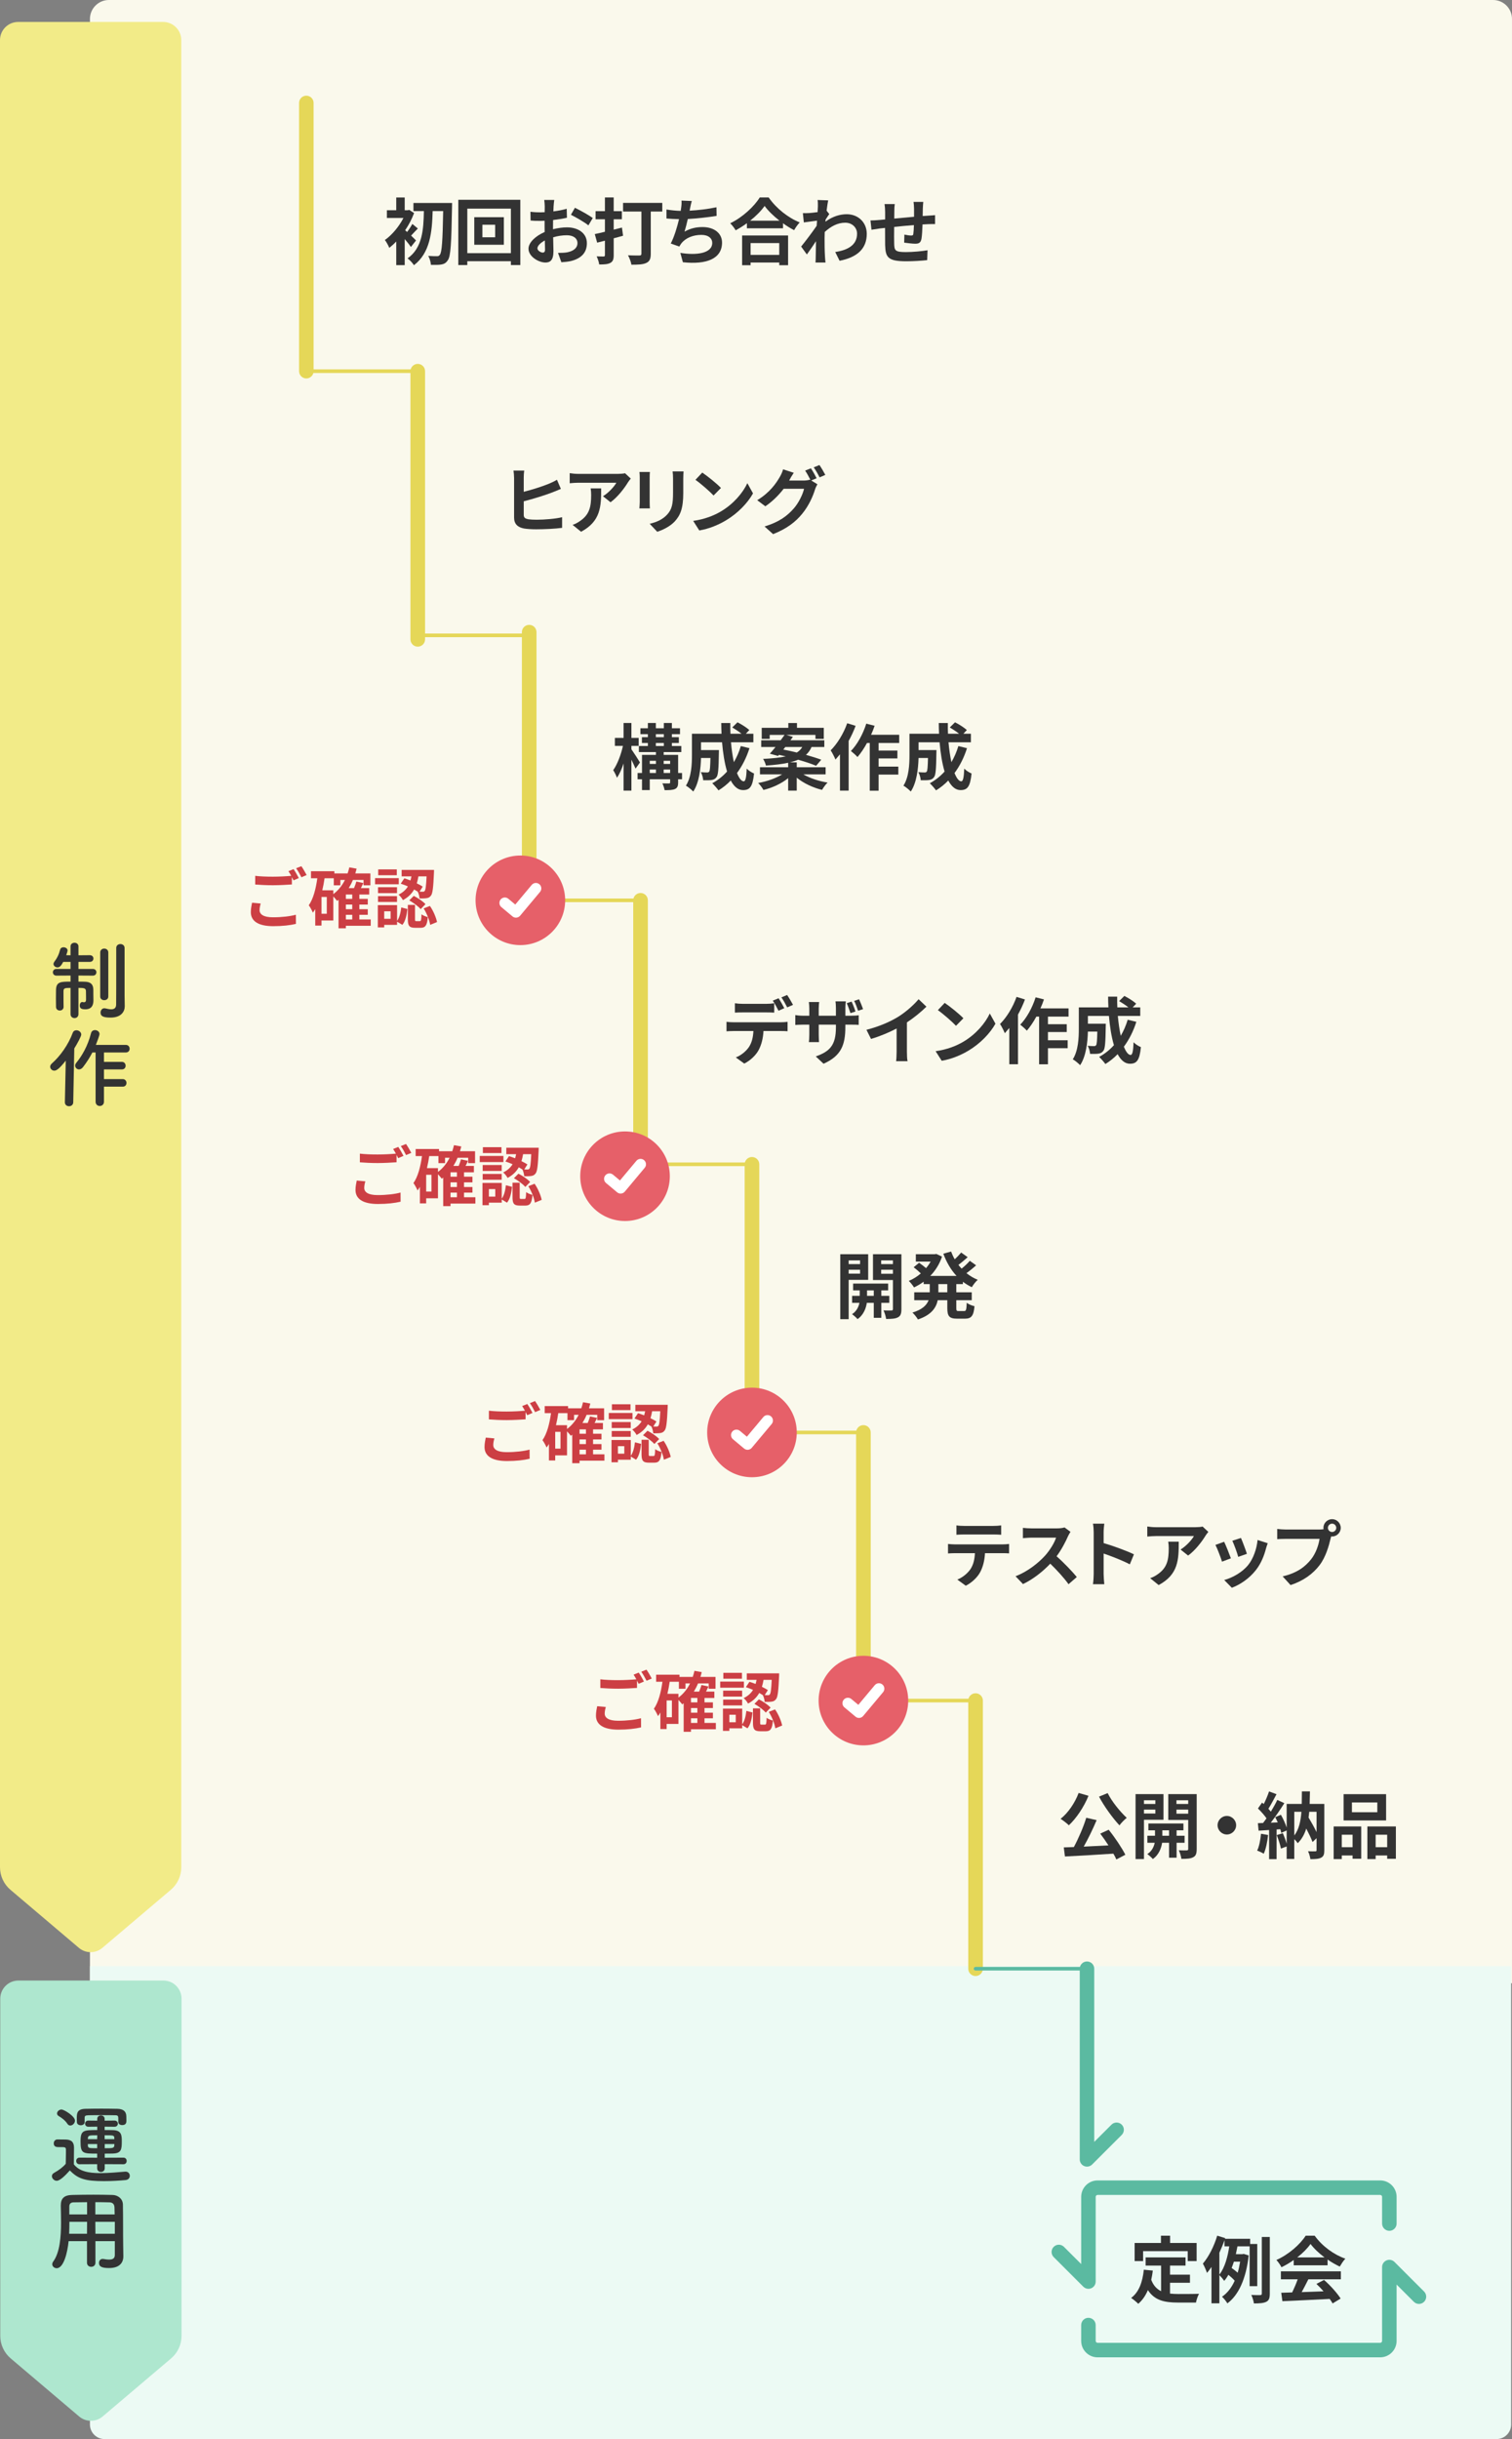 <?xml version="1.0" encoding="UTF-8"?><svg id="b" xmlns="http://www.w3.org/2000/svg" viewBox="0 0 418 674"><rect x="0" y="0" width="418" height="674" fill="#808080" stroke="none"/><defs><style>.c{fill:#f2eb88;}.c,.d,.e,.f,.g,.h,.i,.j,.k,.l{stroke-width:0px;}.d{fill:#333;}.e{fill:#aee7cf;}.f{fill:#e5d758;}.g{fill:#faf9ec;}.h{fill:#cc3f44;}.i{fill:#e66069;}.j{fill:#5bbaa1;}.k{fill:#ecfaf4;}.l{fill:#fff;}</style></defs><path class="g" d="M30.104,0h382.659c2.891,0,5.237,2.347,5.237,5.237v542.798H24.867V5.237c0-2.891,2.347-5.237,5.237-5.237Z"/><path class="k" d="M155.978,412.214h126.65c2.221,0,4.025,1.803,4.025,4.025v384.848c0,2.221-1.803,4.025-4.025,4.025h-126.65v-392.897h0Z" transform="translate(829.978 387.347) rotate(90)"/><path class="c" d="M21.815,538.269l-18.93-16.052c-1.83-1.552-2.885-3.829-2.885-6.227V11.077c0-2.766,2.244-5.009,5.011-5.009h40.092c2.768,0,5.011,2.243,5.011,5.009v504.912c0,2.398-1.055,4.676-2.885,6.227l-18.93,16.052c-1.87,1.586-4.614,1.586-6.484,0Z"/><path class="e" d="M21.887,667.765l-18.93-16.052c-1.83-1.552-2.885-3.829-2.885-6.227v-93.181c0-2.766,2.244-5.009,5.011-5.009h40.092c2.768,0,5.011,2.243,5.011,5.009v93.181c0,2.398-1.055,4.676-2.885,6.227l-18.93,16.052c-1.87,1.586-4.614,1.586-6.484,0Z"/><path class="d" d="M19.501,272.995c-1.588,0-1.949.072-1.949.914v1.154c0,1.034,0,2.26.025,3.15v.024c0,.674-.529,1.01-1.035,1.01-.529,0-1.059-.337-1.059-1.01,0-.649-.024-1.49-.024-2.356s.024-1.731.024-2.381c.072-2.236,1.371-2.236,4.018-2.236v-1.683l-3.897.024c-.65,0-.987-.457-.987-.938,0-.457.337-.914.987-.914h3.897v-1.948h-2.021c-.529.986-.938,1.515-1.588,1.515-.578,0-1.107-.433-1.107-.938,0-.168.049-.337.168-.505.914-1.25,1.299-2.068,1.684-3.487.12-.433.505-.625.914-.625.553,0,1.131.337,1.131.89,0,.072-.096.577-.385,1.298l1.203.025v-2.453c0-.674.553-1.01,1.107-1.01.529,0,1.083.337,1.083,1.01v2.453l3.128-.025c.673,0,1.01.457,1.01.914,0,.481-.337.938-1.01.938h-3.128v1.948h3.97c.673,0,.986.457.986.914,0,.481-.313.938-.986.938l-3.97-.024v1.683c.649,0,1.275,0,1.828.024,1.588.048,2.285.769,2.285,2.26,0,.697,0,1.947.024,2.765v.144c0,1.395-.553,2.453-2.237,2.453-1.131,0-1.54-.289-1.54-1.058,0-.481.24-.962.697-.962.024,0,.072.025.12.025.12.024.24.048.337.048.313,0,.578-.144.578-.746,0,0,0-1.611-.024-2.308,0-.866-.578-.914-2.069-.914v7.237c0,.746-.553,1.106-1.083,1.106-.553,0-1.107-.36-1.107-1.106v-7.237ZM27.704,263.209c0-.722.553-1.082,1.107-1.082.553,0,1.131.36,1.131,1.082v12.167c0,.673-.553,1.01-1.131,1.01-.553,0-1.107-.337-1.107-1.01v-12.167ZM34.489,278.02v.048c0,1.442-.962,3.126-3.897,3.126-1.949,0-2.791-.337-2.791-1.37,0-.601.385-1.202,1.035-1.202.096,0,.168,0,.264.024.482.096,1.083.265,1.636.265.722,0,1.347-.265,1.371-1.275.024-.889.024-7.502.024-11.902v-3.775c0-.721.578-1.082,1.155-1.082.577,0,1.155.361,1.155,1.082v13.177l.048,2.885Z"/><path class="d" d="M17.938,304.587l.24-11.493c-1.9,2.404-2.622,2.765-3.175,2.765-.625,0-1.131-.505-1.131-1.083,0-.288.144-.601.433-.865,2.358-2.092,4.571-5.194,5.798-8.488.192-.529.602-.722,1.035-.722.649,0,1.323.505,1.323,1.178,0,.505-1.083,2.501-1.924,3.847l-.289,14.859c0,.746-.602,1.106-1.155,1.106-.577,0-1.155-.36-1.155-1.082v-.024ZM28.739,300.283v4.16c0,.793-.578,1.178-1.155,1.178-.578,0-1.155-.385-1.155-1.178v-13.609h-.89c-.721,1.395-1.564,2.717-2.598,4.063-.337.433-.745.625-1.083.625-.602,0-1.083-.481-1.083-1.058,0-.24.096-.505.313-.769,1.564-1.899,3.176-4.641,4.066-8.151.144-.625.625-.889,1.107-.889.625,0,1.251.433,1.251,1.082,0,.385-.722,2.308-1.01,3.005h8.299c.674,0,1.035.529,1.035,1.058,0,.529-.337,1.034-1.035,1.034h-6.062v2.597h4.956c.674,0,1.035.529,1.035,1.058,0,.529-.337,1.034-1.035,1.034h-4.956v2.669h5.196c.673,0,1.034.529,1.034,1.058,0,.529-.337,1.034-1.034,1.034h-5.196Z"/><path class="d" d="M15.675,602.627c-.698,0-1.323-.625-1.323-1.274,0-.337.168-.674.602-.914,1.299-.722,2.406-1.539,3.224-2.501.024-1.082.048-2.02.048-2.933v-.986c0-.625-.289-.697-1.107-.697h-.938c-.457,0-1.323-.025-1.323-1.034,0-.529.361-1.082,1.011-1.082.866,0,1.54,0,2.333.024,1.54.048,2.261.722,2.261,2.26,0,1.395-.048,3.054-.048,4.593,1.515,1.923,3.993,2.428,7.337,2.428,2.406,0,5.028-.264,6.856-.408h.12c.746,0,1.155.577,1.155,1.154,0,.553-.361,1.106-1.203,1.178-1.516.144-3.729.289-5.918.289-5.22,0-7.193-.625-9.455-2.958-1.203,1.347-2.694,2.861-3.632,2.861ZM18.61,586.854c-.625-.962-1.684-1.708-2.358-2.092-.337-.192-.481-.457-.481-.746,0-.529.578-1.082,1.227-1.082.722,0,3.729,1.851,3.729,3.078,0,.698-.65,1.347-1.299,1.347-.289,0-.602-.144-.818-.505ZM28.955,598.035v1.13c0,.673-.529,1.034-1.035,1.034-.529,0-1.059-.36-1.059-1.034v-1.13l-4.883.024c-.602,0-.914-.457-.914-.914s.313-.914.914-.914l4.883.025v-1.13c-4.018,0-4.595-.024-4.595-3.39,0-3.102.794-3.126,4.619-3.126v-.938l-2.478.024c-.577,0-.89-.433-.89-.866,0-.408.313-.841.89-.841l2.478.024v-.481c0-.649.505-.962,1.01-.962.529,0,1.035.313,1.035.962v.481l2.743-.024c.602,0,.914.433.914.866,0,.408-.313.841-.914.841l-2.743-.024v.938c.866,0,1.708,0,2.405.024,2.261.096,2.334,1.419,2.334,3.102,0,2.26-.144,3.294-2.478,3.366-.674.024-1.444.024-2.237.024v1.13l5.173-.025c.601,0,.89.457.89.914s-.289.914-.89.914l-5.173-.024ZM32.708,586.373v-1.058c0-.577-.168-.794-.842-.794-.794-.024-2.261-.024-3.705-.024s-2.887,0-3.681.024c-.938.025-1.083.193-1.083.794v1.13c0,.553-.529.841-1.059.841s-1.083-.289-1.083-.865c-.024-.313-.024-.674-.024-1.01,0-1.395.024-2.645,2.478-2.669,1.227-.024,2.767-.048,4.33-.048s3.127.024,4.403.048c1.54.024,2.454.649,2.478,2.044,0,.36.024.842.024,1.274,0,.409-.048,1.178-1.155,1.178-.553,0-1.083-.289-1.083-.841v-.025ZM26.886,590.052c-2.237,0-2.55,0-2.598.914v.168h2.574l.025-1.082ZM26.862,592.481h-2.574v.385c.072.745.24.769,2.574.769v-1.154ZM31.601,590.87c-.024-.818-.144-.818-2.67-.818v1.082h2.694l-.024-.264ZM31.625,592.481h-2.67v1.154c2.117,0,2.622,0,2.646-.794l.024-.36Z"/><path class="d" d="M31.745,619.312h-5.365v5.963c0,.746-.578,1.13-1.155,1.13-.602,0-1.179-.385-1.179-1.13v-5.963h-5.076c-.313,3.174-1.371,7.478-3.296,7.478-.65,0-1.227-.481-1.227-1.106,0-.217.072-.457.24-.698,1.876-2.525,2.19-6.925,2.19-10.82,0-1.707-.049-3.294-.072-4.617v-.072c0-1.996.938-2.885,3.127-2.933,2.069-.048,3.97-.072,5.894-.072,1.684,0,3.392.024,5.292.072,1.419.024,2.838,1.01,2.863,2.669.072,3.535.024,8.319.072,10.964l.048,3.294v.048c0,1.683-1.01,3.222-3.921,3.222-1.588,0-2.814-.193-2.814-1.419,0-.577.361-1.106,1.034-1.106.072,0,.144,0,.241.024.602.12,1.107.168,1.516.168,1.227,0,1.588-.505,1.588-1.322v-3.775ZM24.071,613.975h-4.883c0,1.058-.025,2.188-.072,3.294h4.932l.024-3.294ZM24.071,608.54c-1.227,0-2.478.024-3.753.048-.842.024-1.155.481-1.155,1.178v2.164h4.908v-3.39ZM31.697,611.931c-.024-.697-.024-1.371-.049-1.947-.048-.914-.505-1.371-1.395-1.395-1.299-.048-2.598-.048-3.897-.048v3.39h5.341ZM31.745,613.975h-5.389l.024,3.294h5.365v-3.294Z"/><path class="f" d="M84.687,104.58c-1.107,0-2.005-.897-2.005-2.004V28.445c0-1.107.898-2.004,2.005-2.004s2.005.897,2.005,2.004v74.131c0,1.107-.898,2.004-2.005,2.004Z"/><path class="f" d="M269.7,546.05c-1.117,0-2.022-.905-2.022-2.021v-74.096c0-1.116.905-2.021,2.022-2.021s2.022.905,2.022,2.021v74.096c0,1.116-.905,2.021-2.022,2.021Z"/><path class="f" d="M238.692,471.954c-1.117,0-2.022-.905-2.022-2.021v-74.096c0-1.116.905-2.021,2.022-2.021s2.022.905,2.022,2.021v74.096c0,1.116-.905,2.021-2.022,2.021Z"/><path class="f" d="M207.887,397.858c-1.117,0-2.022-.905-2.022-2.021v-74.096c0-1.116.905-2.021,2.022-2.021s2.022.905,2.022,2.021v74.096c0,1.116-.905,2.021-2.022,2.021Z"/><path class="f" d="M177.082,324.906c-1.117,0-2.022-.905-2.022-2.021v-74.096c0-1.116.905-2.021,2.022-2.021s2.022.905,2.022,2.021v74.096c0,1.116-.905,2.021-2.022,2.021Z"/><path class="f" d="M146.297,250.81c-1.117,0-2.022-.905-2.022-2.021v-74.096c0-1.116.905-2.021,2.022-2.021s2.022.905,2.022,2.021v74.096c0,1.116-.905,2.021-2.022,2.021Z"/><path class="f" d="M115.492,103.077h-30.805c-.277,0-.501-.224-.501-.501s.224-.501.501-.501h30.805c.277,0,.501.224.501.501s-.224.501-.501.501Z"/><path class="f" d="M177.082,249.29h-30.805c-.277,0-.501-.224-.501-.501s.224-.501.501-.501h30.805c.277,0,.501.224.501.501s-.224.501-.501.501Z"/><path class="f" d="M207.887,322.241h-30.805c-.277,0-.501-.224-.501-.501s.224-.501.501-.501h30.805c.277,0,.501.224.501.501s-.224.501-.501.501Z"/><path class="j" d="M300.505,544.53h-30.805c-.277,0-.501-.224-.501-.501s.224-.501.501-.501h30.805c.277,0,.501.224.501.501s-.224.501-.501.501Z"/><path class="f" d="M238.692,396.337h-30.805c-.277,0-.501-.224-.501-.501s.224-.501.501-.501h30.805c.277,0,.501.224.501.501s-.224.501-.501.501Z"/><path class="f" d="M269.7,470.434h-30.805c-.277,0-.501-.224-.501-.501s.224-.501.501-.501h30.805c.277,0,.501.224.501.501s-.224.501-.501.501Z"/><path class="j" d="M381.557,651.416h-78.12c-2.503,0-4.54-2.035-4.54-4.537v-4.378c0-1.107.898-2.004,2.005-2.004s2.005.897,2.005,2.004v4.378c0,.292.238.53.53.53h78.12c.293,0,.53-.238.53-.53v-20.407c0-.81.488-1.541,1.237-1.851.749-.312,1.611-.139,2.185.434l8.186,8.181c.783.782.783,2.051,0,2.833-.782.783-2.052.783-2.835,0l-4.764-4.761v15.57c0,2.502-2.036,4.537-4.54,4.537Z"/><path class="j" d="M300.903,632.483c-.522,0-1.035-.203-1.418-.587l-8.185-8.181c-.783-.782-.783-2.051,0-2.833.782-.783,2.053-.783,2.835,0l4.763,4.76v-18.575c0-2.502,2.036-4.537,4.54-4.537h78.12c2.503,0,4.54,2.035,4.54,4.537v7.384c0,1.107-.898,2.004-2.005,2.004s-2.005-.897-2.005-2.004v-7.384c0-.292-.238-.53-.53-.53h-78.12c-.293,0-.53.238-.53.53v23.412c0,.81-.488,1.541-1.238,1.851-.248.103-.508.153-.766.153Z"/><path class="j" d="M300.504,598.721c-.258,0-.519-.05-.766-.153-.749-.31-1.238-1.04-1.238-1.851v-52.689c0-1.107.898-2.004,2.005-2.004s2.005.897,2.005,2.004v47.852l4.763-4.761c.782-.783,2.052-.783,2.835,0,.783.782.783,2.051,0,2.833l-8.185,8.181c-.383.384-.896.587-1.418.587Z"/><path class="d" d="M113.593,68.255c-.381-.581-1.042-1.423-1.704-2.184v7.194h-2.346v-6.533c-.642.681-1.283,1.263-1.925,1.764-.22-.581-.842-1.744-1.223-2.164,1.945-1.363,3.91-3.707,5.133-6.092h-4.571v-2.144h2.586v-3.527h2.346v3.527h.862l.381-.1,1.343.882c-.602,1.643-1.464,3.267-2.466,4.749.16.14.341.301.541.481.521-.681,1.103-1.583,1.444-2.225l1.524,1.262c-.702.681-1.323,1.403-1.865,1.964.602.581,1.143,1.102,1.363,1.343l-1.424,1.804ZM124.982,56.091s0,.882-.02,1.202c-.18,10.02-.361,13.507-1.143,14.589-.521.802-1.022,1.062-1.784,1.203-.722.14-1.825.12-2.907.1-.04-.701-.321-1.763-.742-2.465,1.042.08,1.985.08,2.466.08.321,0,.521-.08.742-.381.561-.661.782-3.888.922-12.084h-2.907c-.161,5.792-.702,11.563-5.173,14.949-.401-.641-1.143-1.423-1.764-1.884,4.11-2.885,4.411-7.955,4.511-13.066h-2.888v-2.245h10.687Z"/><path class="d" d="M143.845,55.209v18.036h-2.607v-1.062h-12.05v1.062h-2.486v-18.036h17.143ZM141.239,69.958v-12.304h-12.05v12.304h12.05ZM139.294,60.019v7.615h-8.18v-7.615h8.18ZM136.888,62.103h-3.529v3.467h3.529v-3.467Z"/><path class="d" d="M153.044,56.993c-.02.441-.04.922-.06,1.422,1.323-.16,2.647-.421,3.689-.721l.06,2.485c-1.143.26-2.526.461-3.829.621-.02.601-.02,1.222-.02,1.804v.742c1.363-.341,2.747-.521,3.85-.521,3.088,0,5.514,1.603,5.514,4.369,0,2.365-1.243,4.148-4.431,4.95-.922.201-1.804.261-2.627.321l-.922-2.585c.902,0,1.764-.02,2.466-.14,1.624-.301,2.907-1.103,2.907-2.565,0-1.363-1.203-2.164-2.947-2.164-1.243,0-2.546.201-3.769.561.04,1.583.08,3.146.08,3.828,0,2.485-.882,3.146-2.206,3.146-1.945,0-4.692-1.683-4.692-3.808,0-1.743,2.005-3.567,4.471-4.629-.02-.481-.02-.962-.02-1.423v-1.684c-.381.02-.742.04-1.063.04-1.343,0-2.125-.02-2.807-.1l-.04-2.425c1.183.14,2.045.16,2.767.16.361,0,.762-.02,1.163-.04.02-.701.02-1.283.02-1.623,0-.421-.08-1.403-.14-1.764h2.767c-.06.361-.14,1.222-.18,1.744ZM150.036,69.798c.361,0,.642-.16.642-.842,0-.501-.02-1.423-.06-2.505-1.223.661-2.045,1.483-2.045,2.184,0,.622.942,1.163,1.463,1.163ZM163.871,60.239l-1.203,2.044c-.963-.821-3.589-2.324-4.832-2.926l1.103-1.944c1.544.742,3.87,2.064,4.933,2.826Z"/><path class="d" d="M172.248,65.149c-.862.241-1.725.481-2.587.701v4.649c0,1.182-.241,1.783-.922,2.144-.682.381-1.644.441-3.088.441-.06-.621-.401-1.603-.702-2.245.802.04,1.644.04,1.905.04.281,0,.381-.1.381-.401v-3.968l-2.146.541-.662-2.365c.802-.16,1.784-.381,2.807-.641v-3.447h-2.587v-2.244h2.587v-3.788h2.426v3.788h2.265v2.244h-2.265v2.866l2.285-.582.301,2.265ZM183.095,58.455h-3.188v11.683c0,1.403-.321,2.104-1.243,2.525-.902.441-2.246.481-4.111.481-.1-.741-.561-1.924-.942-2.605,1.243.08,2.747.06,3.148.06.401,0,.561-.12.561-.501v-11.643h-5.073v-2.385h10.847v2.385Z"/><path class="d" d="M190.77,57.594c-.04.18-.08.401-.12.621,2.285-.12,4.992-.421,7.418-.942l.04,2.385c-2.085.341-5.273.722-7.96.862-.281,1.222-.602,2.505-.902,3.487,1.624-.902,3.188-1.262,4.972-1.262,3.248,0,5.394,1.723,5.394,4.288,0,4.509-4.351,6.132-10.827,5.431l-.702-2.585c4.391.721,8.822.18,8.822-2.766,0-1.202-1.022-2.205-2.987-2.205-2.306,0-4.351.822-5.554,2.345-.22.28-.361.541-.561.881l-2.366-.841c.962-1.864,1.764-4.529,2.285-6.734-1.263-.02-2.446-.08-3.468-.18v-2.485c1.203.201,2.707.361,3.93.381.04-.301.08-.581.12-.822.12-.862.141-1.363.1-2.024l2.847.12c-.221.701-.341,1.383-.481,2.044Z"/><path class="d" d="M212.5,54.567c2.145,3.067,5.393,5.612,8.581,6.894-.581.621-1.123,1.403-1.544,2.144-1.023-.521-2.065-1.182-3.068-1.904v1.383h-9.985v-1.403c-.982.722-2.045,1.383-3.108,1.964-.321-.581-.983-1.442-1.504-1.944,3.449-1.663,6.657-4.689,8.161-7.134h2.466ZM205.162,65.069h12.712v8.216h-2.446v-.742h-7.92v.742h-2.346v-8.216ZM215.488,60.98c-1.664-1.303-3.148-2.745-4.111-4.068-.942,1.343-2.346,2.765-3.99,4.068h8.1ZM207.508,67.173v3.267h7.92v-3.267h-7.92Z"/><path class="d" d="M226.03,55.269l2.927.1c-.12.561-.28,1.583-.441,2.846l.742.942c-.281.361-.682,1.022-1.023,1.543-.02.18-.02.381-.04.561,2.025-1.503,4.09-2.064,5.895-2.064,3.088,0,5.514,2.184,5.534,5.411,0,4.048-2.546,6.473-7.519,7.455l-1.203-2.425c3.529-.521,6.055-1.964,6.035-5.09,0-1.563-1.263-3.006-3.268-3.006-2.126,0-3.99,1.022-5.674,2.565-.02.581-.04,1.162-.04,1.683,0,1.643,0,3.327.12,5.21.02.36.08,1.082.141,1.543h-2.767c.04-.441.06-1.162.06-1.483.04-1.563.06-2.725.08-4.409-.842,1.262-1.825,2.725-2.526,3.667l-1.584-2.184c1.143-1.403,3.148-4.048,4.291-5.731.04-.461.08-.942.1-1.423-.983.12-2.526.321-3.649.481l-.261-2.565c.581.02,1.042.02,1.744-.02.581-.04,1.464-.14,2.326-.261.04-.762.08-1.323.08-1.543,0-.582.02-1.183-.08-1.804Z"/><path class="d" d="M255.118,57.534c-.02.782-.02,1.503-.04,2.164.542-.04,1.043-.08,1.504-.1.561-.04,1.343-.08,1.925-.14v2.465c-.341-.02-1.404,0-1.925.02-.441.02-.962.04-1.544.08-.06,1.523-.14,3.166-.3,4.008-.221,1.062-.722,1.322-1.744,1.322-.722,0-2.326-.2-3.028-.3l.06-2.225c.622.14,1.444.261,1.845.261.401,0,.581-.08.622-.461.08-.541.141-1.463.161-2.425-1.784.14-3.749.32-5.453.501-.02,1.844-.04,3.687,0,4.549.04,1.964.22,2.405,3.228,2.405,1.965,0,4.491-.241,5.995-.501l-.1,2.725c-1.343.16-3.809.321-5.714.321-5.193,0-5.814-1.082-5.914-4.549-.02-.862-.02-2.806-.02-4.669-.542.06-1.003.1-1.343.14-.642.08-1.885.281-2.406.361l-.28-2.565c.581,0,1.503-.04,2.526-.14.361-.04.882-.08,1.524-.14v-2.024c0-.822-.06-1.503-.161-2.224h2.827c-.1.681-.12,1.242-.12,2.084,0,.461-.02,1.143-.02,1.924,1.704-.16,3.649-.34,5.473-.501v-2.264c0-.501-.08-1.443-.141-1.844h2.687c-.04.32-.1,1.202-.12,1.743Z"/><path class="f" d="M115.492,178.694c-1.117,0-2.022-.905-2.022-2.021v-74.097c0-1.116.905-2.021,2.022-2.021s2.022.905,2.022,2.021v74.097c0,1.116-.905,2.021-2.022,2.021Z"/><path class="f" d="M146.297,176.069h-30.805c-.277,0-.501-.224-.501-.501s.224-.501.501-.501h30.805c.277,0,.501.224.501.501s-.224.501-.501.501Z"/><path class="d" d="M175.701,212.401c-.261-.621-.702-1.563-1.143-2.465v8.537h-2.165v-7.495c-.521,1.543-1.143,2.946-1.825,3.948-.221-.661-.702-1.563-1.043-2.104,1.123-1.563,2.186-4.348,2.687-6.713h-2.226v-2.205h2.406v-4.128h2.165v4.128h2.005v2.205h-2.005v.942c.561.782,2.045,3.086,2.366,3.647l-1.223,1.704ZM188.553,215.346h-1.083v.862c0,1.002-.2,1.503-.862,1.824-.662.301-1.604.321-2.867.321-.1-.561-.361-1.343-.622-1.884.742.04,1.564.02,1.804.02.261,0,.341-.06.341-.3v-.842h-5.634v2.986h-2.145v-2.986h-1.223v-1.743h1.223v-5.01h3.85v-.762h-4.712v-1.683h2.486v-.842h-1.644v-1.603h1.644v-.821h-2.065v-1.643h2.065v-1.463h2.206v1.463h2.205v-1.463h2.226v1.463h2.245v1.643h-2.245v.821h1.925v1.603h-1.925v.842h2.607v1.683h-4.872v.762h3.99v5.01h1.083v1.743ZM179.63,210.236v.862h1.705v-.862h-1.705ZM179.63,213.603h1.705v-.962h-1.705v.962ZM181.315,203.703h2.205v-.821h-2.205v.821ZM181.315,206.149h2.205v-.842h-2.205v.842ZM183.48,210.236v.862h1.785v-.862h-1.785ZM185.264,213.603v-.962h-1.785v.962h1.785Z"/><path class="d" d="M207.195,206.75c-.822,2.605-2.005,4.93-3.449,6.873.581,1.443,1.223,2.284,1.865,2.284.481,0,.722-1.002.822-3.507.541.561,1.383,1.082,2.025,1.343-.381,3.707-1.183,4.589-3.047,4.589-1.404,0-2.507-1.002-3.389-2.645-1.023,1.062-2.146,1.964-3.389,2.725-.361-.521-1.223-1.503-1.724-1.964,1.544-.841,2.927-1.943,4.09-3.246-.682-2.265-1.123-5.071-1.383-8.076h-5.814v2.144h4.952s-.02.621-.02.901c-.06,4.209-.181,5.992-.642,6.573-.381.521-.782.701-1.383.802-.521.08-1.383.08-2.306.06-.04-.701-.301-1.623-.662-2.225.722.06,1.404.08,1.724.08.281,0,.441-.04.602-.24.201-.281.281-1.243.341-3.768h-2.607c-.08,2.926-.502,6.834-2.146,9.279-.421-.461-1.484-1.343-2.025-1.623,1.524-2.405,1.664-5.891,1.664-8.496v-5.852h8.18c-.04-.982-.08-1.964-.08-2.966h2.506c-.02,1.002,0,1.984.04,2.966h3.068c-.742-.601-1.744-1.242-2.566-1.743l1.444-1.423c1.103.561,2.566,1.483,3.268,2.144l-.963,1.022h2.085v2.365h-6.195c.18,2.004.461,3.888.802,5.491.782-1.343,1.444-2.826,1.925-4.449l2.386.582Z"/><path class="d" d="M222.088,213.984c1.764,1.042,4.271,1.884,6.696,2.265-.521.501-1.183,1.423-1.524,2.024-2.506-.601-5.093-1.824-6.997-3.367v3.567h-2.366v-3.446c-1.845,1.503-4.351,2.665-6.837,3.267-.321-.582-.963-1.463-1.464-1.924,2.406-.421,4.913-1.303,6.617-2.385h-6.115v-1.964h7.8v-1.242c-1.624.361-3.649.601-6.155.782-.1-.561-.481-1.383-.782-1.844,2.707-.14,4.732-.36,6.276-.701-.642-.14-1.283-.3-1.885-.421l-.26.3-2.266-.621c.481-.521,1.003-1.162,1.564-1.844h-3.95v-1.864h5.374c.381-.521.761-1.022,1.083-1.483h-4.111v1.103h-2.205v-3.067h7.358v-1.323h2.386v1.323h7.418v3.067h-2.306v-1.103h-8.06l1.825.541c-.22.301-.441.622-.682.942h9.364v1.864h-3.529c-.361.842-.862,1.563-1.544,2.164,1.624.461,3.108.922,4.23,1.343l-1.424,1.683c-1.203-.521-3.007-1.122-4.972-1.683-.642.28-1.383.521-2.245.722h1.865v1.362h7.98v1.964h-6.155ZM216.554,207.13c1.163.221,2.446.501,3.73.822.702-.421,1.163-.942,1.503-1.523h-4.691l-.542.701Z"/><path class="d" d="M236.539,200.577c-.521,1.403-1.183,2.826-1.924,4.168v13.727h-2.406v-10.02c-.421.501-.842,1.002-1.243,1.443-.22-.581-.902-1.944-1.323-2.545,1.825-1.804,3.569-4.649,4.572-7.495l2.326.722ZM242.895,205.307v2.104h5.192v2.164h-5.192v2.265h5.453v2.204h-5.453v4.449h-2.446v-13.186h-.761c-.802,1.483-1.725,2.845-2.627,3.888-.381-.441-1.323-1.283-1.825-1.664,1.764-1.804,3.348-4.689,4.25-7.555l2.306.581c-.28.842-.602,1.664-.982,2.485h7.779v2.265h-5.694Z"/><path class="d" d="M267.332,206.75c-.822,2.605-2.005,4.93-3.449,6.873.581,1.443,1.223,2.284,1.865,2.284.481,0,.722-1.002.822-3.507.541.561,1.383,1.082,2.025,1.343-.381,3.707-1.183,4.589-3.047,4.589-1.404,0-2.507-1.002-3.389-2.645-1.023,1.062-2.146,1.964-3.389,2.725-.361-.521-1.223-1.503-1.724-1.964,1.544-.841,2.927-1.943,4.09-3.246-.682-2.265-1.123-5.071-1.383-8.076h-5.814v2.144h4.952s-.02.621-.02.901c-.06,4.209-.181,5.992-.642,6.573-.381.521-.782.701-1.383.802-.521.08-1.383.08-2.306.06-.04-.701-.301-1.623-.662-2.225.722.06,1.404.08,1.724.08.281,0,.441-.04.602-.24.201-.281.281-1.243.341-3.768h-2.607c-.08,2.926-.502,6.834-2.146,9.279-.421-.461-1.484-1.343-2.025-1.623,1.524-2.405,1.664-5.891,1.664-8.496v-5.852h8.18c-.04-.982-.08-1.964-.08-2.966h2.506c-.02,1.002,0,1.984.04,2.966h3.068c-.742-.601-1.744-1.242-2.566-1.743l1.444-1.423c1.103.561,2.566,1.483,3.268,2.144l-.963,1.022h2.085v2.365h-6.195c.18,2.004.461,3.888.802,5.491.782-1.343,1.444-2.826,1.925-4.449l2.386.582Z"/><path class="d" d="M144.79,132.115v3.788c2.386-.601,5.213-1.503,6.997-2.244.722-.301,1.404-.621,2.186-1.082l1.083,2.525c-.761.32-1.664.701-2.346.962-2.025.782-5.313,1.804-7.92,2.465v3.708c0,.861.401,1.082,1.303,1.262.581.08,1.404.12,2.306.12,2.105,0,5.333-.26,6.997-.701v2.946c-1.905.261-4.932.401-7.158.401-1.303,0-2.506-.08-3.369-.22-1.744-.321-2.747-1.262-2.747-3.006v-10.922c0-.581-.08-1.583-.161-2.084h2.967c-.1.621-.141,1.523-.141,2.084Z"/><path class="d" d="M173.598,133.298c-.942,1.563-2.847,4.088-4.812,5.491l-2.085-1.663c1.604-.982,3.168-2.746,3.689-3.728h-10.446c-.842,0-1.504.06-2.446.14v-2.785c.762.12,1.604.2,2.446.2h10.807c.561,0,1.664-.06,2.045-.18l1.584,1.483c-.221.261-.602.742-.782,1.042ZM160.646,146.945l-2.346-1.904c.642-.22,1.363-.561,2.105-1.102,2.546-1.763,3.027-3.888,3.027-7.174,0-.621-.04-1.162-.141-1.804h2.908c0,4.97-.1,9.058-5.554,11.984Z"/><path class="d" d="M179.609,131.975v6.773c0,.501.02,1.283.06,1.743h-2.907c.02-.381.1-1.162.1-1.763v-6.753c0-.381-.02-1.083-.08-1.543h2.887c-.04.461-.06.902-.06,1.543ZM188.892,132.276v3.968c0,4.308-.842,6.172-2.326,7.816-1.323,1.442-3.409,2.425-4.872,2.885l-2.085-2.204c1.984-.461,3.609-1.222,4.812-2.525,1.383-1.503,1.644-3.006,1.644-6.133v-3.808c0-.802-.04-1.443-.12-2.004h3.027c-.04.561-.08,1.202-.08,2.004Z"/><path class="d" d="M199.315,141.314c3.429-2.024,6.035-5.09,7.298-7.796l1.564,2.826c-1.524,2.705-4.191,5.471-7.419,7.415-2.025,1.222-4.612,2.345-7.438,2.826l-1.685-2.645c3.128-.441,5.734-1.463,7.679-2.625ZM199.315,134.841l-2.045,2.084c-1.043-1.122-3.549-3.307-5.013-4.329l1.885-2.004c1.404.942,4.01,3.026,5.173,4.248Z"/><path class="d" d="M225.757,132.155l-1.484.621,1.705,1.042c-.221.381-.501.942-.662,1.442-.541,1.784-1.684,4.449-3.509,6.673-1.905,2.345-4.311,4.168-8.08,5.671l-2.366-2.124c4.09-1.223,6.316-2.966,8.08-4.97,1.363-1.543,2.526-3.968,2.847-5.451h-5.634c-1.343,1.743-3.088,3.507-5.073,4.849l-2.245-1.683c3.509-2.124,5.273-4.73,6.255-6.453.301-.481.722-1.403.902-2.084l2.947.962c-.481.701-1.002,1.603-1.223,2.044-.02.04-.04.06-.06.1h4.01c.622,0,1.303-.1,1.744-.24l.141.08c-.401-.802-.963-1.864-1.464-2.585l1.584-.641c.501.721,1.223,2.004,1.584,2.745ZM228.163,131.234l-1.584.681c-.421-.842-1.062-2.004-1.624-2.766l1.584-.641c.521.742,1.263,2.024,1.624,2.725Z"/><path class="d" d="M202.77,282.487h13.133c.421,0,1.303-.04,1.825-.12v2.605c-.501-.04-1.263-.06-1.825-.06h-4.832c-.12,2.064-.561,3.747-1.283,5.15-.702,1.402-2.246,2.946-4.03,3.848l-2.346-1.704c1.424-.541,2.827-1.683,3.629-2.865.822-1.242,1.163-2.746,1.243-4.429h-5.514c-.581,0-1.363.04-1.925.08v-2.625c.602.08,1.303.12,1.925.12ZM205.317,277.397h6.556c.682,0,1.483-.06,2.165-.16v2.585c-.682-.04-1.464-.06-2.165-.06h-6.556c-.682,0-1.544.02-2.146.06v-2.585c.642.1,1.464.16,2.146.16ZM216.825,278.599l-1.604.701c-.421-.821-1.042-2.024-1.584-2.785l1.604-.661c.502.742,1.203,2.004,1.584,2.745ZM219.231,277.678l-1.604.701c-.421-.842-1.063-2.004-1.604-2.766l1.584-.661c.521.762,1.263,2.024,1.624,2.725Z"/><path class="d" d="M227.668,293.95l-2.146-2.024c3.87-1.363,5.574-3.086,5.574-8.016v-.762h-4.752v2.725c0,.902.06,1.703.08,2.104h-2.807c.06-.401.12-1.202.12-2.104v-2.725h-1.705c-1.002,0-1.724.06-2.165.08v-2.725c.361.06,1.163.18,2.165.18h1.705v-1.984c0-.581-.06-1.182-.12-1.804h2.847c-.04.381-.12,1.022-.12,1.824v1.964h4.752v-2.104c0-.802-.06-1.463-.12-1.864h2.867c-.06.421-.141,1.062-.141,1.864v2.104h1.484c1.062,0,1.664-.04,2.205-.14v2.665c-.441-.04-1.143-.06-2.185-.06h-1.504v.661c0,4.97-1.183,7.996-6.035,10.141ZM236.49,279.522l-1.383.441c-.281-.841-.642-1.944-1.022-2.745l1.343-.441c.381.802.842,1.964,1.063,2.746ZM238.596,278.86l-1.383.441c-.281-.861-.662-1.944-1.083-2.725l1.363-.441c.381.802.842,1.964,1.103,2.725Z"/><path class="d" d="M248.295,280.985c2.065-1.283,4.351-3.287,5.654-4.87l2.165,2.064c-1.524,1.503-3.448,3.066-5.393,4.348v8.096c0,.881.04,2.124.18,2.625h-3.168c.08-.481.141-1.744.141-2.625v-6.413c-2.065,1.082-4.612,2.164-7.078,2.885l-1.263-2.525c3.589-.922,6.536-2.224,8.762-3.587Z"/><path class="d" d="M266.336,287.858c3.429-2.024,6.035-5.09,7.298-7.796l1.564,2.826c-1.524,2.705-4.191,5.471-7.419,7.415-2.025,1.222-4.612,2.345-7.438,2.826l-1.685-2.645c3.128-.441,5.734-1.463,7.679-2.625ZM266.336,281.385l-2.045,2.084c-1.043-1.122-3.549-3.307-5.013-4.329l1.885-2.004c1.404.942,4.01,3.026,5.173,4.248Z"/><path class="d" d="M283.355,276.195c-.522,1.403-1.183,2.826-1.925,4.168v13.727h-2.406v-10.02c-.421.501-.842,1.002-1.243,1.443-.22-.581-.902-1.944-1.323-2.545,1.825-1.804,3.569-4.649,4.572-7.495l2.326.722ZM289.711,280.924v2.104h5.193v2.164h-5.193v2.265h5.453v2.204h-5.453v4.449h-2.446v-13.186h-.761c-.802,1.483-1.725,2.845-2.627,3.888-.381-.441-1.323-1.283-1.825-1.664,1.764-1.804,3.348-4.689,4.25-7.555l2.306.581c-.28.842-.602,1.664-.982,2.485h7.779v2.265h-5.694Z"/><path class="d" d="M314.148,282.367c-.822,2.605-2.005,4.93-3.449,6.873.581,1.443,1.223,2.284,1.865,2.284.481,0,.722-1.002.822-3.507.541.561,1.383,1.082,2.025,1.343-.381,3.707-1.183,4.589-3.047,4.589-1.404,0-2.507-1.002-3.389-2.645-1.023,1.062-2.146,1.964-3.389,2.725-.361-.521-1.223-1.503-1.724-1.964,1.544-.841,2.927-1.943,4.09-3.246-.682-2.265-1.123-5.071-1.383-8.076h-5.814v2.144h4.952s-.02.621-.02.901c-.06,4.209-.181,5.992-.642,6.573-.381.521-.782.701-1.383.802-.521.08-1.383.08-2.306.06-.04-.701-.301-1.623-.662-2.225.722.06,1.404.08,1.724.08.281,0,.441-.04.602-.24.201-.281.281-1.243.341-3.768h-2.607c-.08,2.926-.502,6.834-2.146,9.279-.421-.461-1.484-1.343-2.025-1.623,1.524-2.405,1.664-5.891,1.664-8.496v-5.852h8.18c-.04-.982-.08-1.964-.08-2.966h2.506c-.02,1.002,0,1.984.04,2.966h3.068c-.742-.601-1.744-1.242-2.566-1.743l1.444-1.423c1.103.561,2.566,1.483,3.268,2.144l-.963,1.022h2.085v2.365h-6.195c.18,2.004.461,3.888.802,5.491.782-1.343,1.444-2.826,1.925-4.449l2.386.582Z"/><path class="d" d="M234.623,353.677v10.862h-2.326v-17.956h7.719v7.094h-5.393ZM234.623,348.287v1.022h3.148v-1.022h-3.148ZM237.771,351.954v-1.082h-3.148v1.082h3.148ZM243.646,360.03v4.128h-2.085v-4.128h-1.925c-.201,1.383-.862,3.327-2.566,4.489-.341-.421-1.062-1.042-1.524-1.363,1.283-.801,1.845-2.104,2.045-3.126h-2.025v-1.944h2.105v-1.503h-1.825v-1.884h9.684v1.884h-1.885v1.503h2.205v1.944h-2.205ZM241.56,358.086v-1.503h-1.865v1.503h1.865ZM249.2,361.753c0,1.222-.221,1.884-.942,2.264-.722.401-1.765.461-3.288.461-.08-.661-.401-1.743-.722-2.365.902.04,1.885.04,2.185.02.321,0,.421-.12.421-.401v-8.016h-5.514v-7.134h7.86v15.171ZM243.606,348.287v1.022h3.248v-1.022h-3.248ZM246.854,351.994v-1.122h-3.248v1.122h3.248Z"/><path class="d" d="M264.373,354.839v2.265h4.271v2.184h-4.271v2.164c0,.722.08.842.642.842h1.544c.521,0,.622-.401.702-2.285.501.401,1.464.802,2.146.942-.241,2.645-.862,3.447-2.627,3.447h-2.186c-2.165,0-2.706-.701-2.706-2.926v-2.184h-2.647c-.441,2.104-1.765,4.088-5.474,5.331-.3-.541-1.022-1.463-1.524-1.904,2.767-.842,3.97-2.084,4.471-3.427h-3.97v-2.184h4.291v-2.265h-1.684v-.661c-.842.621-1.744,1.143-2.667,1.583-.321-.541-.983-1.363-1.444-1.804,1.163-.481,2.306-1.182,3.328-2.064-.521-.521-1.323-1.202-1.985-1.703l1.504-1.242c.602.421,1.363,1.002,1.925,1.483.481-.561.902-1.162,1.263-1.804h-4.09v-2.044h5.233l.421-.08,1.584.742c-.702,2.104-1.845,3.888-3.248,5.331h7.258c-1.564-1.683-2.767-3.767-3.649-6.132l2.146-.602c.281.742.602,1.463,1.002,2.144.662-.601,1.323-1.303,1.785-1.864l1.804,1.283c-.822.742-1.744,1.523-2.566,2.124.28.36.581.701.882,1.042.822-.661,1.705-1.483,2.266-2.164l1.744,1.242c-.822.762-1.784,1.543-2.667,2.164.943.762,1.985,1.383,3.128,1.844-.561.461-1.283,1.403-1.644,2.044-.882-.421-1.704-.922-2.466-1.503v.641h-1.825ZM261.887,354.839h-2.467v2.265h2.467v-2.265Z"/><path class="d" d="M264.009,426.772h13.133c.421,0,1.303-.04,1.825-.12v2.605c-.501-.04-1.263-.06-1.825-.06h-4.832c-.12,2.064-.561,3.747-1.283,5.15-.702,1.383-2.245,2.946-4.03,3.848l-2.346-1.703c1.424-.541,2.827-1.703,3.629-2.865.822-1.242,1.163-2.746,1.243-4.429h-5.514c-.602,0-1.363.04-1.925.08v-2.626c.602.061,1.303.12,1.925.12ZM266.555,421.662h8.06c.682,0,1.484-.04,2.165-.141v2.586c-.681-.04-1.463-.08-2.165-.08h-8.04c-.702,0-1.544.04-2.165.08v-2.586c.662.101,1.483.141,2.145.141Z"/><path class="d" d="M295.243,424.547c-.682,1.563-1.804,3.708-3.148,5.512,1.985,1.723,4.411,4.288,5.594,5.731l-2.285,1.984c-1.303-1.804-3.168-3.848-5.053-5.671-2.126,2.244-4.792,4.329-7.539,5.631l-2.065-2.164c3.228-1.202,6.336-3.647,8.22-5.751,1.323-1.504,2.546-3.488,2.987-4.91h-6.797c-.842,0-1.945.12-2.366.14v-2.845c.542.08,1.765.14,2.366.14h7.078c.862,0,1.664-.12,2.065-.26l1.644,1.222c-.161.221-.521.842-.702,1.242Z"/><path class="d" d="M302.357,423.445c0-.701-.06-1.703-.2-2.405h3.128c-.08.701-.181,1.583-.181,2.405v2.965c2.687.782,6.536,2.205,8.381,3.107l-1.143,2.765c-2.065-1.082-5.073-2.244-7.238-2.986v5.671c0,.581.1,1.984.181,2.806h-3.128c.12-.801.2-2.004.2-2.806v-11.522Z"/><path class="d" d="M333.27,424.367c-.942,1.563-2.847,4.088-4.812,5.491l-2.085-1.663c1.604-.982,3.168-2.746,3.689-3.728h-10.446c-.842,0-1.504.061-2.446.141v-2.785c.762.119,1.604.2,2.446.2h10.807c.561,0,1.664-.06,2.045-.18l1.584,1.483c-.22.26-.602.742-.782,1.042ZM320.318,438.014l-2.346-1.904c.642-.22,1.363-.561,2.105-1.103,2.546-1.763,3.027-3.888,3.027-7.174,0-.621-.04-1.162-.141-1.804h2.908c0,4.97-.1,9.058-5.554,11.984Z"/><path class="d" d="M340.284,430.619l-2.446.922c-.341-1.082-1.343-3.747-1.825-4.628l2.406-.862c.502,1.021,1.464,3.446,1.865,4.569ZM349.988,427.914c-.521,2.024-1.363,4.108-2.726,5.872-1.865,2.405-4.371,4.087-6.717,4.97l-2.105-2.144c2.206-.581,4.993-2.104,6.657-4.188,1.363-1.703,2.326-4.369,2.566-6.873l2.807.901c-.241.642-.361,1.062-.482,1.464ZM344.715,429.377l-2.406.841c-.24-.981-1.123-3.406-1.624-4.448l2.386-.782c.381.862,1.363,3.467,1.644,4.389Z"/><path class="d" d="M368.27,419.798c1.303,0,2.386,1.082,2.386,2.405,0,1.302-1.083,2.384-2.386,2.384-.08,0-.181,0-.261-.02-.06.22-.1.421-.16.601-.462,1.964-1.323,5.071-3.008,7.295-1.804,2.405-4.491,4.389-8.06,5.551l-2.186-2.405c3.97-.922,6.236-2.666,7.86-4.71,1.323-1.663,2.085-3.928,2.346-5.652h-9.323c-.922,0-1.885.04-2.386.08v-2.825c.581.08,1.724.16,2.386.16h9.283c.28,0,.721-.021,1.143-.08-.02-.12-.04-.241-.04-.381,0-1.323,1.083-2.405,2.406-2.405ZM368.27,423.345c.622,0,1.143-.52,1.143-1.142,0-.642-.521-1.162-1.143-1.162-.642,0-1.163.52-1.163,1.162,0,.621.521,1.142,1.163,1.142Z"/><path class="d" d="M300.923,496.238c-1.283,3.146-3.389,6.252-5.434,8.156-.481-.501-1.664-1.403-2.285-1.783,2.065-1.623,3.949-4.369,4.992-7.154l2.727.782ZM306.497,505.617c1.744,2.164,3.629,4.99,4.612,6.914l-2.486,1.303c-.201-.481-.482-1.022-.822-1.603-4.812.32-9.865.621-13.393.781l-.321-2.505,2.787-.1c1.283-2.385,2.667-5.591,3.428-8.096l2.867.661c-1.042,2.465-2.346,5.15-3.569,7.315,2.165-.1,4.511-.221,6.837-.341-.722-1.122-1.524-2.264-2.266-3.247l2.326-1.082ZM306.216,495.497c1.163,2.345,3.449,5.15,5.273,6.833-.622.501-1.544,1.423-2.005,2.084-1.885-2.024-4.19-5.19-5.654-7.936l2.386-.982Z"/><path class="d" d="M316.257,502.871v10.862h-2.326v-17.956h7.719v7.094h-5.393ZM316.257,497.481v1.022h3.148v-1.022h-3.148ZM319.405,501.148v-1.082h-3.148v1.082h3.148ZM325.279,509.224v4.128h-2.085v-4.128h-1.925c-.201,1.383-.862,3.327-2.566,4.489-.341-.421-1.062-1.042-1.524-1.363,1.283-.801,1.845-2.104,2.045-3.126h-2.025v-1.944h2.105v-1.503h-1.825v-1.884h9.684v1.884h-1.885v1.503h2.205v1.944h-2.205ZM323.194,507.28v-1.503h-1.865v1.503h1.865ZM330.833,510.947c0,1.222-.221,1.884-.942,2.264-.722.401-1.765.461-3.288.461-.08-.661-.401-1.743-.722-2.365.902.04,1.885.04,2.185.02.321,0,.421-.12.421-.401v-8.016h-5.514v-7.134h7.86v15.171ZM325.239,497.481v1.022h3.248v-1.022h-3.248ZM328.488,501.188v-1.122h-3.248v1.122h3.248Z"/><path class="d" d="M341.736,504.374c0,1.403-1.163,2.565-2.566,2.565s-2.566-1.162-2.566-2.565,1.163-2.565,2.566-2.565,2.566,1.162,2.566,2.565Z"/><path class="d" d="M350.575,507.08c-.201,1.884-.622,3.888-1.203,5.17-.421-.261-1.303-.681-1.825-.862.582-1.182.902-2.966,1.063-4.649l1.965.341ZM366.114,511.288c0,1.082-.181,1.683-.862,2.044-.682.36-1.624.421-2.987.421-.08-.621-.341-1.603-.662-2.184.822.04,1.744.02,2.025.02.261,0,.341-.08.341-.361v-3.267l-1.103,1.062c-.381-1.002-1.043-2.385-1.745-3.728-.501,1.603-1.243,2.966-2.366,4.048-.181-.32-.561-.762-.943-1.102v5.451h-2.105v-3.446l-1.584.581c-.181-1.002-.702-2.545-1.163-3.727l1.684-.521c.401.902.802,1.984,1.063,2.906v-3.667l-1.504.681c-.06-.301-.141-.641-.261-1.022l-1.022.08v8.196h-2.065v-8.056l-2.907.18-.201-2.064,1.444-.06c.3-.381.622-.822.942-1.283-.581-.862-1.544-1.924-2.366-2.725l1.143-1.623c.141.12.301.26.462.401.561-1.102,1.123-2.425,1.463-3.487l2.065.762c-.722,1.363-1.524,2.906-2.245,4.028.26.281.481.561.682.802.681-1.123,1.323-2.265,1.784-3.247l1.945.901c-1.103,1.744-2.486,3.768-3.749,5.391l1.925-.08c-.221-.501-.462-1.002-.702-1.443l1.584-.661c.622,1.103,1.243,2.465,1.584,3.547v-6.553h4.17c.02-1.102.04-2.244.04-3.467h2.226c-.02,1.203-.04,2.365-.08,3.467h4.05v12.806ZM357.813,507.2c1.263-1.643,1.765-3.848,1.965-6.533h-1.965v6.533ZM361.943,500.667c-.06.541-.1,1.082-.181,1.583.782,1.303,1.604,2.766,2.206,4.028v-5.611h-2.025Z"/><path class="d" d="M368.696,504.715h7.619v8.918h-2.386v-.901h-2.988v1.002h-2.245v-9.018ZM370.941,507v3.446h2.988v-3.446h-2.988ZM383.192,503.052h-11.749v-7.255h11.749v7.255ZM380.766,498.082h-7.018v2.705h7.018v-2.705ZM385.899,504.715v8.938h-2.406v-.922h-3.188v1.002h-2.286v-9.018h7.88ZM383.493,510.446v-3.446h-3.188v3.446h3.188Z"/><path class="d" d="M323.457,633.797c.722.08,1.484.12,2.286.12,1.083,0,4.391,0,5.734-.06-.341.581-.722,1.724-.842,2.425h-5.012c-3.689,0-6.436-.601-8.281-3.447-.642,1.523-1.524,2.806-2.667,3.788-.401-.421-1.404-1.262-1.965-1.623,2.166-1.603,3.148-4.369,3.509-7.796l2.486.24c-.12.902-.261,1.744-.441,2.545.602,1.603,1.544,2.565,2.726,3.147v-7.074h-4.271v-2.265h11.028v2.265h-4.291v2.505h5.514v2.244h-5.514v2.986ZM316.019,624.819h-2.346v-5.01h7.278v-2.004h2.526v2.004h7.338v5.01h-2.466v-2.746h-12.331v2.746Z"/><path class="d" d="M345.468,631.752v-11.002h-3.368c-.141.701-.281,1.443-.441,2.164h1.785l.381-.08,1.383.421c-.722,6.473-2.827,11.002-5.895,13.246-.301-.541-1.042-1.463-1.484-1.824,1.464-1.002,2.627-2.485,3.509-4.429-.421-.501-1.123-1.142-1.744-1.643-.341.621-.722,1.182-1.163,1.683-.3-.461-.902-1.182-1.323-1.603v7.796h-2.185v-10.04c-.401.601-.822,1.162-1.243,1.643-.181-.561-.762-1.944-1.143-2.565,1.604-1.864,3.088-4.789,3.97-7.715l2.206.661-.06.201h6.957v1.423h1.965v11.663h-2.105ZM337.107,628.546c1.524-1.924,2.326-5.05,2.727-7.796h-1.323v-1.704c-.401,1.163-.882,2.325-1.404,3.467v6.032ZM341.117,624.979c-.201.601-.401,1.182-.622,1.744.561.401,1.203.881,1.664,1.322.28-.942.501-1.963.682-3.066h-1.725ZM351.042,618.165v15.631c0,1.262-.221,1.884-.963,2.264-.722.381-1.845.461-3.428.461-.08-.641-.401-1.683-.722-2.345,1.083.06,2.105.06,2.466.04.321-.02.441-.1.441-.441v-15.611h2.206Z"/><path class="d" d="M357.655,624.518c-1.063.762-2.226,1.443-3.389,2.004-.281-.581-.902-1.483-1.404-2.004,3.409-1.503,6.597-4.348,8.1-6.714h2.487c2.125,2.946,5.313,5.231,8.481,6.353-.602.621-1.123,1.483-1.544,2.184-1.103-.521-2.266-1.182-3.369-1.944v1.583h-9.363v-1.463ZM354.106,627.644h16.581v2.205h-8.982c-.581,1.182-1.243,2.425-1.845,3.547,1.925-.06,3.99-.14,6.035-.221-.622-.721-1.303-1.442-1.965-2.044l2.105-1.103c1.784,1.563,3.649,3.648,4.591,5.15l-2.225,1.343c-.201-.381-.481-.802-.802-1.242-4.711.261-9.664.461-13.072.621l-.321-2.324,3.027-.1c.541-1.122,1.103-2.445,1.524-3.627h-4.652v-2.205ZM366.156,623.796c-1.544-1.162-2.927-2.465-3.85-3.707-.862,1.222-2.145,2.525-3.669,3.707h7.519Z"/><ellipse class="i" cx="143.856" cy="248.789" rx="12.384" ry="12.378"/><path class="l" d="M142.638,253.583c-.34,0-.682-.115-.963-.35l-3.074-2.568c-.637-.532-.722-1.48-.189-2.117.533-.636,1.48-.722,2.118-.189l1.921,1.605,4.543-5.431c.533-.636,1.481-.721,2.118-.189.637.533.721,1.48.189,2.117l-5.507,6.583c-.298.355-.724.539-1.155.539Z"/><path class="h" d="M71.76,251.497c0,1.173,1.101,1.984,3.7,1.984,2.436,0,4.746-.271,6.334-.703l.018,2.526c-1.571.379-3.736.631-6.262.631-4.133,0-6.208-1.389-6.208-3.878,0-1.046.216-1.912.343-2.597l2.382.217c-.181.649-.307,1.226-.307,1.822ZM82.606,242.64l-1.462.631c-.126-.271-.289-.577-.451-.884v2.02c-1.263.09-3.501.217-5.215.217-1.895,0-3.465-.09-4.926-.199v-2.399c1.335.162,3.014.234,4.909.234,1.714,0,3.663-.108,5.053-.234-.253-.469-.523-.92-.776-1.281l1.426-.577c.451.65,1.101,1.804,1.444,2.471ZM84.772,241.81l-1.444.613c-.379-.758-.956-1.804-1.462-2.489l1.444-.577c.469.668,1.137,1.822,1.462,2.453Z"/><path class="h" d="M102.488,255.826h-6.876v.703h-2.021v-7.882c-.126.108-.271.216-.397.307-.199-.271-.65-.812-1.047-1.227v6.638h-3.266v1.407h-1.732v-4.563c-.199.343-.415.685-.65.992-.199-.487-.758-1.569-1.137-2.038,1.263-1.804,1.949-4.527,2.364-7.467h-1.751v-1.948h6.461v.613h3.664c.18-.541.343-1.1.469-1.677l2.021.36c-.108.451-.234.884-.361,1.317h4.169v3.283h-1.895v-1.479h-2.942c-.325.811-.722,1.551-1.155,2.255h1.462c.253-.613.505-1.281.632-1.822l1.949.415c-.216.487-.451.956-.686,1.407h2.31v1.768h-2.725v1.209h2.328v1.569h-2.328v1.281h2.328v1.551h-2.328v1.281h3.14v1.75ZM90.343,247.871h-1.461v4.636h1.461v-4.636ZM92.147,247.078c1.336-.992,2.418-2.327,3.212-3.914h-1.264v1.479h-1.823v-1.948h-2.544c-.163,1.136-.379,2.255-.632,3.337h3.05v1.046ZM97.381,247.186h-1.769v1.209h1.769v-1.209ZM97.381,249.964h-1.769v1.281h1.769v-1.281ZM95.612,254.076h1.769v-1.281h-1.769v1.281Z"/><path class="h" d="M110.243,244.354h-6.551v-1.696h6.551v1.696ZM109.774,254.473c.667-.901.993-2.326,1.155-3.716l1.696.433c-.181,1.605-.505,3.319-1.389,4.383l-1.462-.884v.884h-3.555v.703h-1.768v-6.151h5.324v4.347ZM109.756,246.807h-5.252v-1.641h5.252v1.641ZM104.504,247.637h5.252v1.605h-5.252v-1.605ZM109.701,241.865h-5.143v-1.623h5.143v1.623ZM107.987,251.821h-1.769v2.074h1.769v-2.074ZM111.777,242.713c.541.162,1.119.379,1.696.595.108-.379.199-.758.271-1.136h-2.707v-1.786h8.951s0,.541-.018.794c-.181,4.076-.361,5.754-.848,6.331-.343.451-.686.613-1.191.685-.433.072-1.173.09-1.949.072-.036-.577-.235-1.371-.505-1.876-.307-.198-.631-.397-.993-.595-.649,1.154-1.624,2.164-3.104,2.94-.217-.469-.776-1.173-1.209-1.515,1.245-.595,2.057-1.389,2.599-2.273-.667-.289-1.354-.559-1.985-.757l.993-1.479ZM116.054,254.545c.343,0,.415-.235.469-1.894.361.325,1.209.631,1.751.776-.199,2.363-.722,2.958-2.003,2.958h-1.48c-1.696,0-2.039-.595-2.039-2.381v-3.95h1.985v3.932c0,.505.036.559.361.559h.956ZM114.394,247.564c1.155.595,2.544,1.515,3.23,2.291l-1.335,1.371c-.614-.74-1.986-1.75-3.14-2.417l1.246-1.245ZM115.675,242.172c-.108.649-.253,1.299-.451,1.93.632.307,1.209.613,1.642.902l-.866,1.389c.379.018.686.018.866.018.234.018.397-.036.541-.216.253-.289.397-1.353.523-4.022h-2.256ZM118.851,250.342c.956,1.371,1.714,3.211,1.967,4.455l-1.895.776c-.18-1.245-.92-3.156-1.804-4.546l1.732-.685Z"/><ellipse class="i" cx="172.792" cy="325.032" rx="12.384" ry="12.378"/><path class="l" d="M171.574,329.826c-.34,0-.682-.115-.963-.35l-3.074-2.568c-.637-.532-.722-1.48-.189-2.117.533-.637,1.48-.722,2.118-.189l1.921,1.605,4.543-5.431c.533-.637,1.481-.722,2.118-.189.637.532.722,1.48.189,2.117l-5.507,6.583c-.298.356-.724.539-1.155.539Z"/><path class="h" d="M100.696,328.264c0,1.173,1.101,1.984,3.7,1.984,2.436,0,4.746-.271,6.334-.703l.018,2.526c-1.571.379-3.736.631-6.262.631-4.133,0-6.208-1.389-6.208-3.878,0-1.046.216-1.912.343-2.597l2.382.217c-.181.649-.307,1.226-.307,1.822ZM111.542,319.407l-1.462.631c-.126-.271-.289-.577-.451-.884v2.02c-1.263.09-3.501.217-5.215.217-1.895,0-3.465-.09-4.926-.199v-2.399c1.335.162,3.014.234,4.909.234,1.714,0,3.663-.108,5.053-.234-.253-.469-.523-.92-.776-1.281l1.426-.577c.451.65,1.101,1.804,1.444,2.471ZM113.707,318.578l-1.444.613c-.379-.758-.956-1.804-1.462-2.489l1.444-.577c.469.668,1.137,1.822,1.462,2.453Z"/><path class="h" d="M131.424,332.593h-6.876v.703h-2.021v-7.882c-.126.108-.271.216-.397.307-.199-.271-.65-.812-1.047-1.227v6.638h-3.266v1.407h-1.732v-4.563c-.199.343-.415.685-.65.992-.199-.487-.758-1.569-1.137-2.038,1.263-1.804,1.949-4.527,2.364-7.467h-1.751v-1.948h6.461v.613h3.664c.18-.541.343-1.1.469-1.677l2.021.36c-.108.451-.234.884-.361,1.317h4.169v3.283h-1.895v-1.479h-2.942c-.325.811-.722,1.551-1.155,2.255h1.462c.253-.613.505-1.281.632-1.822l1.949.415c-.216.487-.451.956-.686,1.407h2.31v1.768h-2.725v1.209h2.328v1.569h-2.328v1.281h2.328v1.551h-2.328v1.281h3.14v1.75ZM119.278,324.638h-1.461v4.636h1.461v-4.636ZM121.083,323.845c1.336-.992,2.418-2.327,3.212-3.914h-1.264v1.479h-1.823v-1.948h-2.544c-.163,1.136-.379,2.255-.632,3.337h3.05v1.046ZM126.317,323.953h-1.769v1.209h1.769v-1.209ZM126.317,326.731h-1.769v1.281h1.769v-1.281ZM124.548,330.843h1.769v-1.281h-1.769v1.281Z"/><path class="h" d="M139.178,321.121h-6.551v-1.696h6.551v1.696ZM138.709,331.24c.667-.901.993-2.326,1.155-3.716l1.696.433c-.181,1.605-.505,3.319-1.389,4.383l-1.462-.884v.884h-3.555v.703h-1.768v-6.151h5.324v4.347ZM138.691,323.574h-5.252v-1.641h5.252v1.641ZM133.44,324.404h5.252v1.605h-5.252v-1.605ZM138.637,318.632h-5.143v-1.623h5.143v1.623ZM136.923,328.589h-1.769v2.074h1.769v-2.074ZM140.713,319.48c.541.162,1.119.379,1.696.595.108-.379.199-.758.271-1.136h-2.707v-1.786h8.951s0,.541-.018.794c-.181,4.076-.361,5.754-.848,6.331-.343.451-.686.613-1.191.685-.433.072-1.173.09-1.949.072-.036-.577-.235-1.371-.505-1.876-.307-.198-.631-.397-.993-.595-.649,1.154-1.624,2.164-3.104,2.94-.217-.469-.776-1.173-1.209-1.515,1.245-.595,2.057-1.389,2.599-2.273-.667-.289-1.354-.559-1.985-.757l.993-1.479ZM144.989,331.312c.343,0,.415-.235.469-1.894.361.325,1.209.631,1.751.776-.199,2.363-.722,2.958-2.003,2.958h-1.48c-1.696,0-2.039-.595-2.039-2.381v-3.95h1.985v3.932c0,.505.036.559.361.559h.956ZM143.329,324.332c1.155.595,2.544,1.515,3.23,2.291l-1.335,1.371c-.614-.74-1.986-1.75-3.14-2.417l1.246-1.245ZM144.611,318.939c-.108.649-.253,1.299-.451,1.93.632.307,1.209.613,1.642.902l-.866,1.389c.379.018.686.018.866.018.234.018.397-.036.541-.216.253-.289.397-1.353.523-4.022h-2.256ZM147.787,327.109c.956,1.371,1.714,3.211,1.967,4.455l-1.895.776c-.18-1.245-.92-3.156-1.804-4.546l1.732-.685Z"/><ellipse class="i" cx="207.887" cy="395.837" rx="12.384" ry="12.378"/><path class="l" d="M206.67,400.631c-.351,0-.693-.123-.965-.35l-3.073-2.568c-.637-.533-.721-1.48-.189-2.117.533-.636,1.481-.721,2.118-.189l1.92,1.605,4.543-5.431c.532-.637,1.481-.722,2.118-.189.637.532.722,1.48.189,2.117l-5.507,6.583c-.256.306-.623.497-1.02.533-.044.004-.089.006-.134.006Z"/><path class="h" d="M136.368,399.3c0,1.173,1.101,1.984,3.7,1.984,2.436,0,4.746-.271,6.334-.703l.018,2.526c-1.571.379-3.736.631-6.262.631-4.133,0-6.208-1.389-6.208-3.878,0-1.046.216-1.912.343-2.597l2.382.217c-.181.649-.307,1.226-.307,1.822ZM147.214,390.443l-1.462.631c-.126-.271-.289-.577-.451-.884v2.02c-1.263.09-3.501.217-5.215.217-1.895,0-3.465-.09-4.926-.199v-2.399c1.335.162,3.014.234,4.909.234,1.714,0,3.663-.108,5.053-.234-.253-.469-.523-.92-.776-1.281l1.426-.577c.451.65,1.101,1.804,1.444,2.471ZM149.38,389.614l-1.444.613c-.379-.758-.956-1.804-1.462-2.489l1.444-.577c.469.668,1.137,1.822,1.462,2.453Z"/><path class="h" d="M167.096,403.629h-6.876v.703h-2.021v-7.882c-.126.108-.271.216-.397.307-.199-.271-.65-.812-1.047-1.227v6.638h-3.266v1.407h-1.732v-4.563c-.199.343-.415.685-.65.992-.199-.487-.758-1.569-1.137-2.038,1.263-1.804,1.949-4.527,2.364-7.467h-1.751v-1.948h6.461v.613h3.664c.18-.541.343-1.1.469-1.677l2.021.36c-.108.451-.234.884-.361,1.317h4.169v3.283h-1.895v-1.479h-2.942c-.325.811-.722,1.551-1.155,2.255h1.462c.253-.613.505-1.281.632-1.822l1.949.415c-.216.487-.451.956-.686,1.407h2.31v1.768h-2.725v1.209h2.328v1.569h-2.328v1.281h2.328v1.551h-2.328v1.281h3.14v1.75ZM154.951,395.675h-1.461v4.636h1.461v-4.636ZM156.756,394.881c1.336-.992,2.418-2.327,3.212-3.914h-1.264v1.479h-1.823v-1.948h-2.544c-.163,1.136-.379,2.255-.632,3.337h3.05v1.046ZM161.989,394.989h-1.769v1.209h1.769v-1.209ZM161.989,397.767h-1.769v1.281h1.769v-1.281ZM160.22,401.879h1.769v-1.281h-1.769v1.281Z"/><path class="h" d="M174.851,392.158h-6.551v-1.696h6.551v1.696ZM174.382,402.276c.667-.901.993-2.326,1.155-3.716l1.696.433c-.181,1.605-.505,3.319-1.389,4.383l-1.462-.884v.884h-3.555v.703h-1.768v-6.151h5.324v4.347ZM174.364,394.61h-5.252v-1.641h5.252v1.641ZM169.112,395.44h5.252v1.605h-5.252v-1.605ZM174.309,389.668h-5.143v-1.623h5.143v1.623ZM172.595,399.625h-1.769v2.074h1.769v-2.074ZM176.385,390.516c.541.162,1.119.379,1.696.595.108-.379.199-.758.271-1.136h-2.707v-1.786h8.951s0,.541-.018.794c-.181,4.076-.361,5.754-.848,6.331-.343.451-.686.613-1.191.685-.433.072-1.173.09-1.949.072-.036-.577-.235-1.371-.505-1.876-.307-.198-.631-.397-.993-.595-.649,1.154-1.624,2.164-3.104,2.94-.217-.469-.776-1.173-1.209-1.515,1.245-.595,2.057-1.389,2.599-2.273-.667-.289-1.354-.559-1.985-.757l.993-1.479ZM180.662,402.349c.343,0,.415-.235.469-1.894.361.325,1.209.631,1.751.776-.199,2.363-.722,2.958-2.003,2.958h-1.48c-1.696,0-2.039-.595-2.039-2.381v-3.95h1.985v3.932c0,.505.036.559.361.559h.956ZM179.002,395.368c1.155.595,2.544,1.515,3.23,2.291l-1.335,1.371c-.614-.74-1.986-1.75-3.14-2.417l1.246-1.245ZM180.283,389.975c-.108.649-.253,1.299-.451,1.93.632.307,1.209.613,1.642.902l-.866,1.389c.379.018.686.018.866.018.234.018.397-.036.541-.216.253-.289.397-1.353.523-4.022h-2.256ZM183.459,398.146c.956,1.371,1.714,3.211,1.967,4.455l-1.895.776c-.18-1.245-.92-3.156-1.804-4.546l1.732-.685Z"/><ellipse class="i" cx="238.692" cy="469.933" rx="12.384" ry="12.378"/><path class="l" d="M237.475,474.727c-.34,0-.682-.115-.963-.35l-3.074-2.568c-.637-.532-.722-1.48-.189-2.117.532-.637,1.48-.722,2.118-.189l1.921,1.605,4.542-5.431c.533-.637,1.48-.722,2.118-.189.637.532.722,1.48.189,2.117l-5.507,6.583c-.298.356-.724.539-1.155.539Z"/><path class="h" d="M167.173,473.524c0,1.173,1.101,1.984,3.7,1.984,2.436,0,4.746-.271,6.334-.703l.018,2.526c-1.571.379-3.736.631-6.262.631-4.133,0-6.208-1.389-6.208-3.878,0-1.046.216-1.912.343-2.597l2.382.217c-.181.649-.307,1.226-.307,1.822ZM178.019,464.667l-1.462.631c-.126-.271-.289-.577-.451-.884v2.02c-1.263.09-3.501.217-5.215.217-1.895,0-3.465-.09-4.926-.199v-2.399c1.335.162,3.014.234,4.909.234,1.714,0,3.663-.108,5.053-.234-.253-.469-.523-.92-.776-1.281l1.426-.577c.451.65,1.101,1.804,1.444,2.471ZM180.185,463.837l-1.444.613c-.379-.758-.956-1.804-1.462-2.489l1.444-.577c.469.668,1.137,1.822,1.462,2.453Z"/><path class="h" d="M197.901,477.853h-6.876v.703h-2.021v-7.882c-.126.108-.271.216-.397.307-.199-.271-.65-.812-1.047-1.227v6.638h-3.266v1.407h-1.732v-4.563c-.199.343-.415.685-.65.992-.199-.487-.758-1.569-1.137-2.038,1.263-1.804,1.949-4.527,2.364-7.467h-1.751v-1.948h6.461v.613h3.664c.18-.541.343-1.1.469-1.677l2.021.36c-.108.451-.234.884-.361,1.317h4.169v3.283h-1.895v-1.479h-2.942c-.325.811-.722,1.551-1.155,2.255h1.462c.253-.613.505-1.281.632-1.822l1.949.415c-.216.487-.451.956-.686,1.407h2.31v1.768h-2.725v1.209h2.328v1.569h-2.328v1.281h2.328v1.551h-2.328v1.281h3.14v1.75ZM185.755,469.898h-1.461v4.636h1.461v-4.636ZM187.56,469.105c1.336-.992,2.418-2.327,3.212-3.914h-1.264v1.479h-1.823v-1.948h-2.544c-.163,1.136-.379,2.255-.632,3.337h3.05v1.046ZM192.794,469.213h-1.769v1.209h1.769v-1.209ZM192.794,471.991h-1.769v1.281h1.769v-1.281ZM191.025,476.103h1.769v-1.281h-1.769v1.281Z"/><path class="h" d="M205.655,466.381h-6.551v-1.696h6.551v1.696ZM205.186,476.5c.667-.901.993-2.326,1.155-3.716l1.696.433c-.181,1.605-.505,3.319-1.389,4.383l-1.462-.884v.884h-3.555v.703h-1.768v-6.151h5.324v4.347ZM205.168,468.834h-5.252v-1.641h5.252v1.641ZM199.917,469.664h5.252v1.605h-5.252v-1.605ZM205.114,463.892h-5.143v-1.623h5.143v1.623ZM203.4,473.849h-1.769v2.074h1.769v-2.074ZM207.19,464.74c.541.162,1.119.379,1.696.595.108-.379.199-.758.271-1.136h-2.707v-1.786h8.951s0,.541-.018.794c-.181,4.076-.361,5.754-.848,6.331-.343.451-.686.613-1.191.685-.433.072-1.173.09-1.949.072-.036-.577-.235-1.371-.505-1.876-.307-.198-.631-.397-.993-.595-.649,1.154-1.624,2.164-3.104,2.94-.217-.469-.776-1.173-1.209-1.515,1.245-.595,2.057-1.389,2.599-2.273-.667-.289-1.354-.559-1.985-.757l.993-1.479ZM211.466,476.572c.343,0,.415-.235.469-1.894.361.325,1.209.631,1.751.776-.199,2.363-.722,2.958-2.003,2.958h-1.48c-1.696,0-2.039-.595-2.039-2.381v-3.95h1.985v3.932c0,.505.036.559.361.559h.956ZM209.806,469.591c1.155.595,2.544,1.515,3.23,2.291l-1.335,1.371c-.614-.74-1.986-1.75-3.14-2.417l1.246-1.245ZM211.088,464.199c-.108.649-.253,1.299-.451,1.93.632.307,1.209.613,1.642.902l-.866,1.389c.379.018.686.018.866.018.234.018.397-.036.541-.216.253-.289.397-1.353.523-4.022h-2.256ZM214.264,472.369c.956,1.371,1.714,3.211,1.967,4.455l-1.895.776c-.18-1.245-.92-3.156-1.804-4.546l1.732-.685Z"/></svg>